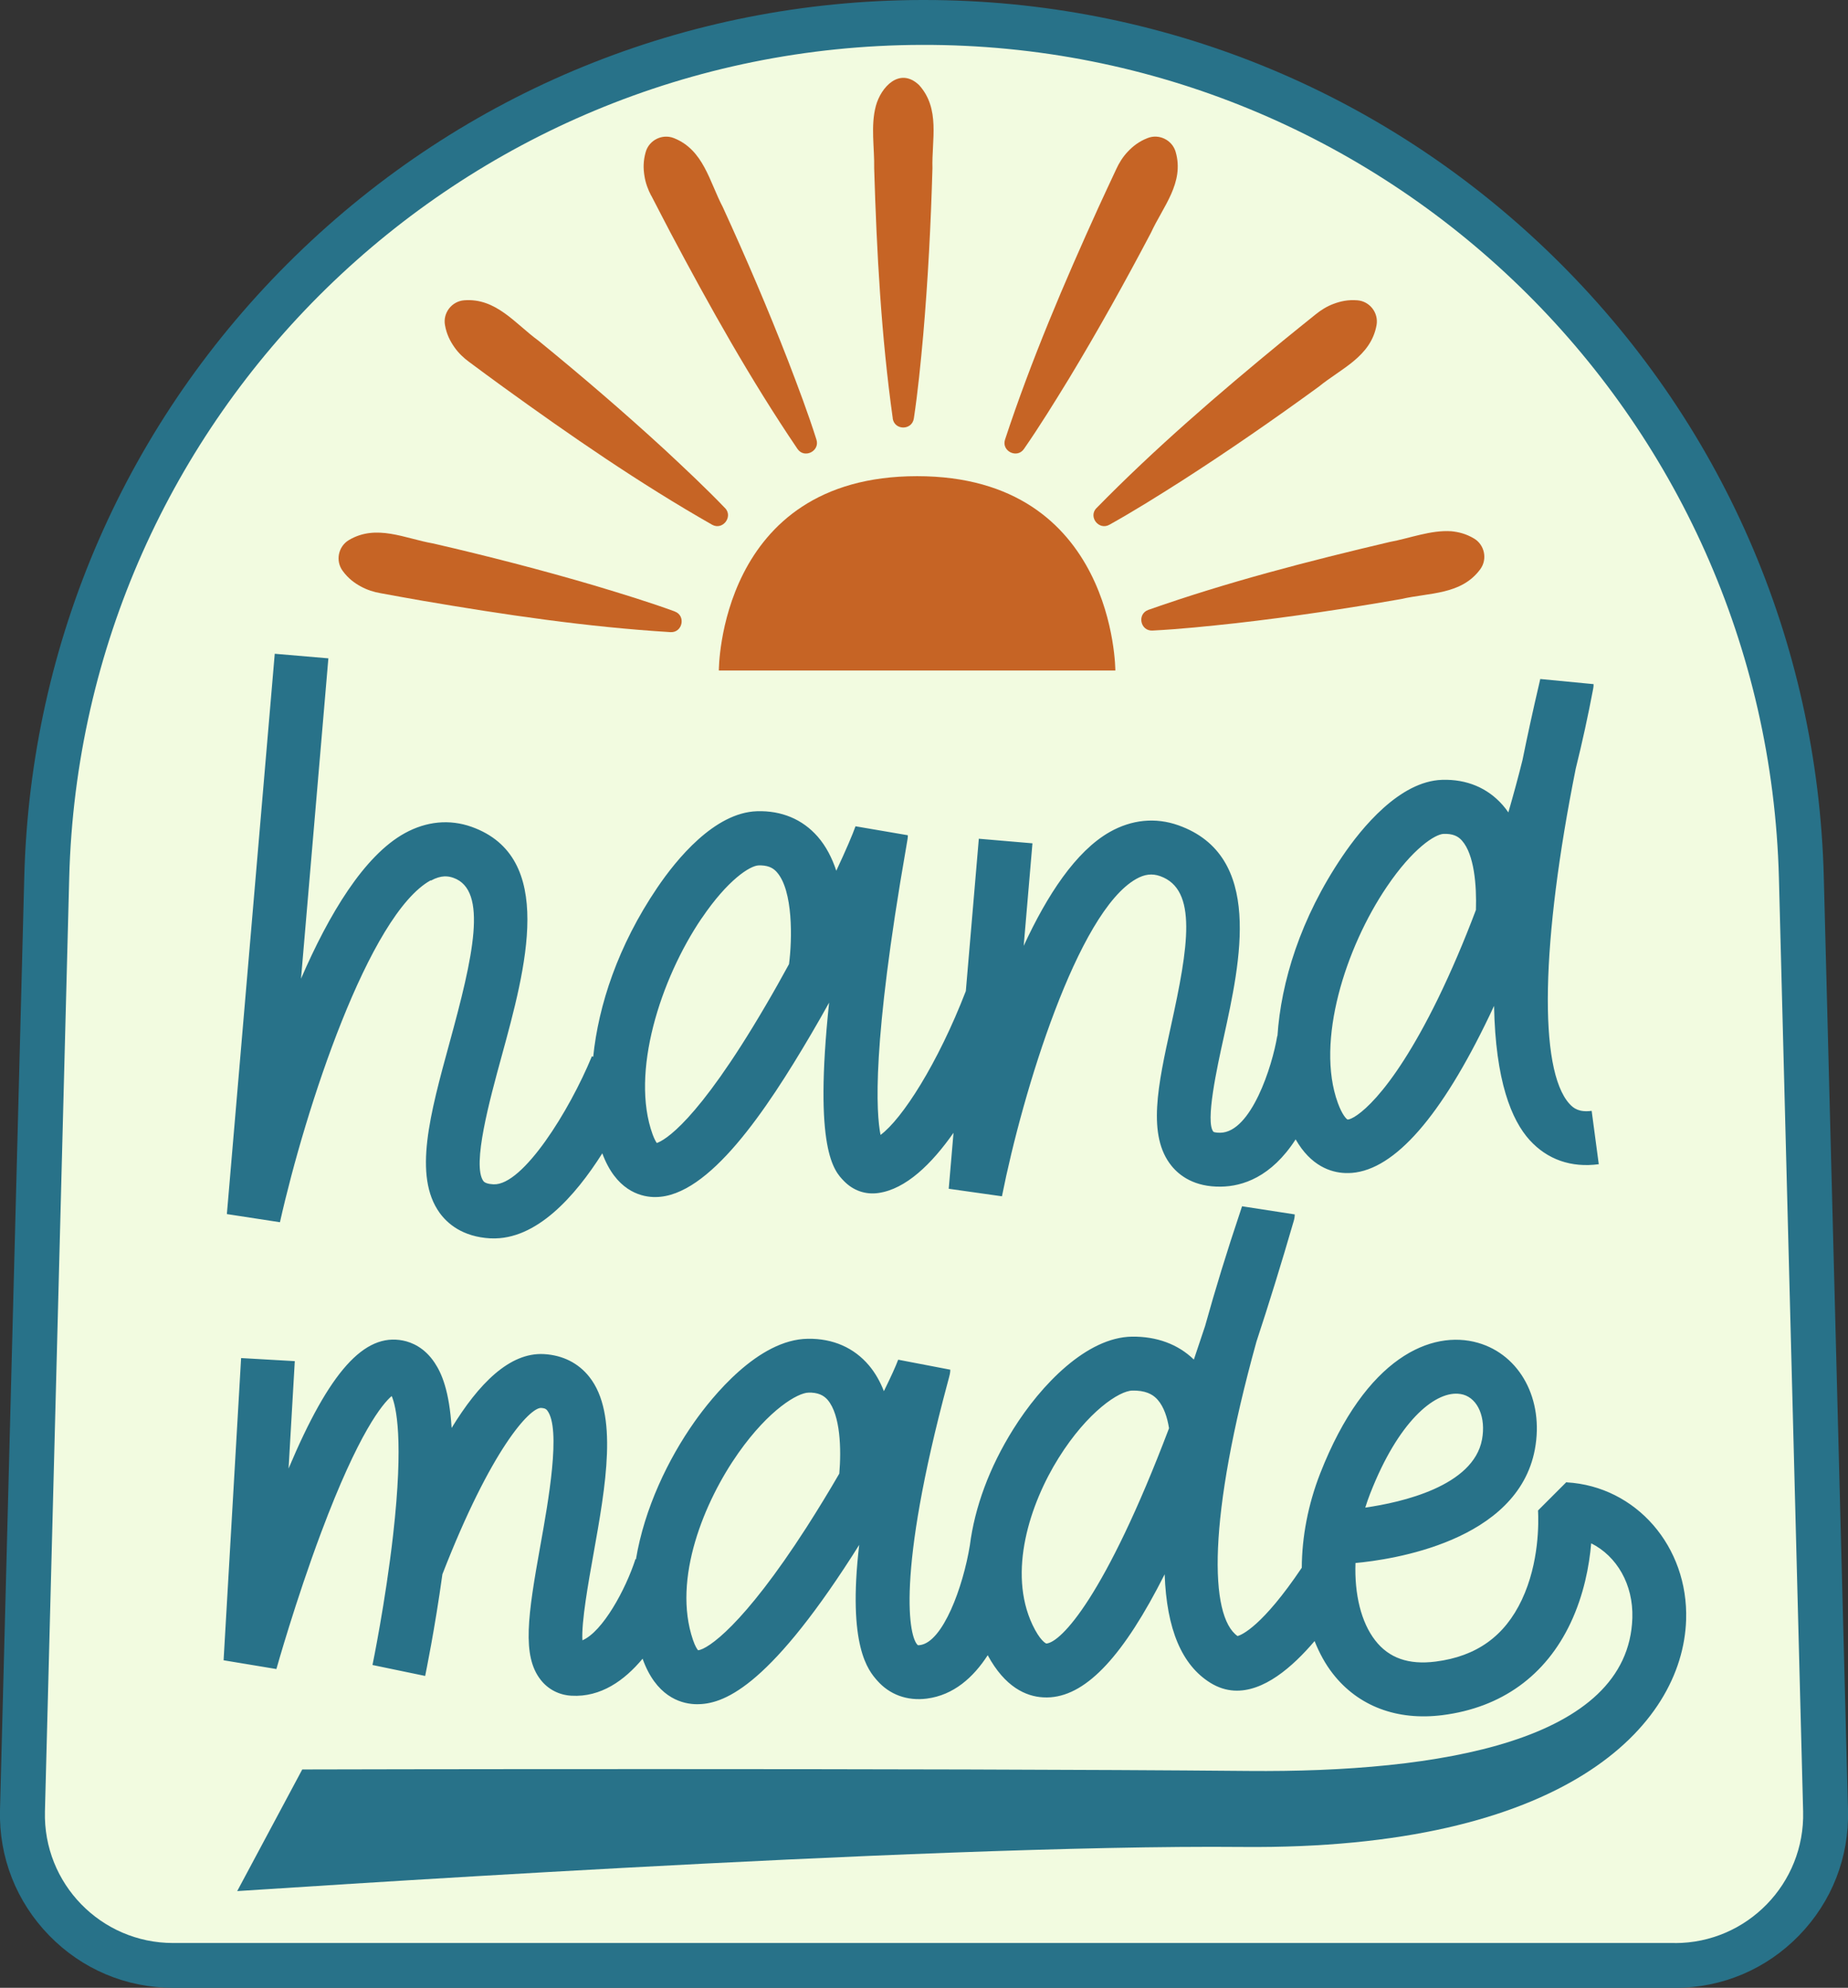 <svg viewBox="0 0 270.19 290.59" xmlns="http://www.w3.org/2000/svg" data-name="Ebene 2" id="Ebene_2">
  <rect x="0" y="0" width="270.19" height="290.59" fill="#333333" stroke="none"/>
  <defs>
    <style>
      .cls-1 {
        fill: #287289;
      }

      .cls-2 {
        fill: #f2fbe0;
      }

      .cls-3 {
        fill: #c66425;
      }
    </style>
  </defs>
  <g data-name="Layer 1" id="Layer_1">
    <g>
      <path d="M25.31,290.59c-6.88,0-13.32-2.72-18.12-7.65S-.17,271.51,0,264.63l3.55-136.47c.9-34.42,14.95-66.64,39.59-90.7C67.78,13.4,100.31.09,134.75,0h.36c34.5,0,67.11,13.26,91.82,37.33,24.72,24.08,38.82,56.34,39.72,90.84l3.54,136.46c.18,6.88-2.37,13.39-7.17,18.32-4.8,4.93-11.24,7.65-18.12,7.65H25.31Z" class="cls-1"></path>
      <path d="M244.89,284.04H25.31c-10.55,0-19.02-8.69-18.74-19.24l3.55-136.47C11.87,60.7,67.11,6.74,134.76,6.56h0c67.92-.18,123.56,53.89,125.33,121.79l3.54,136.46c.27,10.54-8.2,19.24-18.74,19.24Z" class="cls-2"></path>
      <g>
        <path d="M62.98,128.74c1.56-.86,2.59-.67,3.32-.41,5.09,1.81,2.87,11.55-.57,24.09-2.86,10.45-5.33,19.48-1.46,24.87,1.14,1.58,3.35,3.51,7.41,3.74.06,0,.11,0,.17,0,6.56.25,12.23-6.14,16.21-12.43,1.96,5.3,5.39,6.31,7.47,6.39.12,0,.23,0,.34,0,7.78-.06,16.21-12.73,22.69-23.76.9-1.53,1.79-3.09,2.66-4.66-2.26,21.51.71,24.58,2.17,26.08,1.35,1.39,3.14,2.02,5.03,1.75,4.03-.57,7.79-4.24,10.99-8.8l-.7,8.18,7.78,1.1c3.05-15.36,11.06-41.53,19.61-46.38,1.25-.71,2.34-.84,3.53-.42,5.5,1.96,4.12,10.32,1.57,21.91-1.89,8.6-3.52,16.02.1,20.46,1.15,1.41,3.33,3.08,7.2,3.02,3.15-.04,7.36-1.38,10.93-6.91,2.22,3.89,5.14,4.84,7.24,4.92.35.01.69,0,.99-.02,6.28-.51,13.05-8.25,20.11-22.99.23-.47.45-.95.67-1.43.21,10.98,2.55,16.69,5.2,19.62,2.59,2.85,6.08,4.07,10.11,3.53l-1.04-7.8c-1.81.24-2.63-.35-3.24-1.02-4.57-5.03-4.14-23.77.91-49,.96-3.87,1.81-7.76,2.54-11.63.06-.3.07-.46.07-.73l-7.8-.75s0-.02,0-.02c0,0,0,.02,0,.02h0s0,.01,0,.02c-.03.12-.08.34-.15.66-.92,3.93-1.73,7.65-2.44,11.16-.64,2.57-1.34,5.13-2.07,7.66-.25-.37-.53-.72-.82-1.06-2.22-2.53-5.28-3.81-8.86-3.7-6.23.19-11.81,7.08-14.58,11.17-6.16,9.09-8.98,18.42-9.5,26.28h-.03c-.72,4.4-3.81,14.08-8.33,14.14-.73.01-.99-.13-.99-.13h0c-1.24-1.38.53-9.46,1.49-13.8,2.46-11.21,5.84-26.57-6.61-31.01-3.35-1.19-6.83-.85-10.06.98-4.95,2.81-9.15,9.23-12.57,16.64l1.28-14.99-7.84-.67-1.9,22.27c-4.09,10.59-9.3,18.69-12.47,21.03-.64-3.18-1.3-13.15,3.75-42.07.23-1.32.24-1.37.24-1.74l-7.65-1.31c-.41,1.17-1.4,3.49-2.81,6.5-.61-1.85-1.49-3.58-2.73-5-2.22-2.53-5.28-3.81-8.86-3.7-6.23.19-11.81,7.08-14.58,11.17-5.76,8.5-8.6,17.21-9.37,24.73l-.19-.08c-3.28,7.97-10.08,18.88-14.36,18.72-.01,0-.03,0-.04,0-.77-.04-1.27-.21-1.47-.48-1.68-2.34.93-11.88,2.66-18.2,3.56-12.99,7.98-29.17-4.38-33.58-3.21-1.14-6.59-.82-9.77.93-5.95,3.28-11.08,11.83-15.17,21.27l4-46.83-7.84-.67-7,81.91,7.76,1.19c3.74-16.68,13.02-45.01,22.05-49.99ZM202.77,129.62c3.79-5.6,7.05-7.68,8.31-7.72.14,0,.28,0,.4,0,1.27.05,1.87.53,2.29,1.01,1.76,2.01,2.14,6.46,2.02,10.11-1.74,4.61-3.6,8.96-5.54,12.95-7.22,14.77-12.34,17.73-13.22,17.69,0,0,0,0-.01,0-.17-.08-.79-.69-1.42-2.43-3.27-8.98,1.13-22.7,7.17-31.61ZM102.6,134.23c3.79-5.6,7.05-7.68,8.31-7.72.14,0,.28,0,.4,0,1.27.05,1.87.53,2.29,1.01,2.36,2.69,2.24,9.77,1.76,13.42-1.1,2.02-2.25,4.07-3.44,6.09-10.09,17.24-14.86,19.71-15.89,20.06-.14-.19-.36-.57-.61-1.25-3.27-8.98,1.13-22.7,7.17-31.61Z" class="cls-1"></path>
        <path d="M229.06,216.67s-.03,0-.05,0l-4.14,4.14c.09,1.69.2,7.61-2.37,13.06-2.51,5.32-6.63,8.27-12.61,9.03-3.93.5-6.82-.51-8.82-3.09-2.08-2.67-3.05-6.77-2.89-11.32,5.14-.47,23.71-3.09,26.23-16.62,1.35-7.26-2.15-13.8-8.32-15.57-6.77-1.94-16.39,2.06-23.06,19.07-1.79,4.57-2.68,9.33-2.7,13.81-5.77,8.58-8.79,9.82-9.39,9.99-4.12-2.9-4.42-17.13,2.76-43.04,1.82-5.52,3.64-11.41,5.44-17.6h0c.12-.4.15-.63.16-1l-7.71-1.19s-.01.05-.02.08c-.05.14-.13.39-.24.73-1.96,5.83-3.67,11.41-5.14,16.7-.56,1.69-1.1,3.32-1.64,4.9-2.31-2.24-5.41-3.39-9.04-3.35-6.61.08-13.3,7.03-17.36,13.52-3.51,5.6-5.64,11.43-6.35,16.99-.99,6.08-3.94,14.14-7.29,14.58-.2.03-.3.01-.3.02-1.3-1.02-3.24-10.19,4.35-38.42.32-1.18.37-1.36.38-1.86l-7.62-1.46c-.33.9-1.06,2.51-2.09,4.6-.53-1.36-1.24-2.64-2.17-3.75-2.19-2.6-5.27-3.96-8.93-3.91-7.3.08-14.04,8.53-16.6,12.15-3.84,5.44-7.31,12.64-8.55,20.08l-.07-.02c-1.44,4.46-4.8,10.61-7.76,11.87-.16-2.68.88-8.47,1.6-12.51,1.81-10.12,3.69-20.58-.58-25.99-1.6-2.03-3.89-3.18-6.63-3.34-5.05-.29-9.6,4.39-13.51,10.8-.34-5.45-1.46-8-2.48-9.53-1.46-2.21-3.33-2.99-4.63-3.25-5.65-1.13-10.75,4.51-16.73,18.71l.91-15.7-7.85-.45-2.56,44.18,7.72,1.28c.03-.1,2.77-9.89,6.54-19.95,5.52-14.73,9-18.84,10.32-19.96.64,1.5,1.79,6.33.2,20.35-1.11,9.75-2.99,18.87-3.01,18.97l7.7,1.6c.06-.31,1.41-6.8,2.52-14.86,7.14-18.38,12.78-24.33,14.41-24.32.66.04.8.22.91.36,2.08,2.64.16,13.34-.99,19.73-1.83,10.21-2.73,16.15.05,19.67,1.09,1.39,2.69,2.21,4.48,2.31,4.3.25,7.76-2.23,10.41-5.41,1.93,5.41,5.41,6.52,7.55,6.64.12,0,.24.01.35.01,3.75.04,10.19-2.15,22.73-21.65.35-.55.7-1.09,1.04-1.64-1.73,14.84,1.35,18.37,2.62,19.82,1.82,2.08,4.4,3.02,7.28,2.65,3.91-.51,6.79-3.09,8.89-6.34,2.53,4.68,5.61,6.02,8.09,6.16.39.02.77.02,1.12-.01,5.36-.42,10.7-6.16,16.66-17.98.29,8.04,2.51,13.28,6.69,15.87,1.15.71,2.3,1.06,3.46,1.13,4.31.25,8.55-3.45,11.77-7.24.7,1.76,1.58,3.38,2.67,4.77,3.7,4.75,9.39,6.9,16.02,6.06,8.62-1.09,15.1-5.76,18.74-13.48,1.94-4.12,2.73-8.33,3.01-11.64,3.75,1.88,6.17,6.01,6.02,10.92-.58,18.04-28.21,22.61-56.13,22.36-46.6-.43-137.42-.23-138.34-.22l-9.51,17.78c.92-.01,100.47-6.88,146.98-6.45,47.07.43,64.36-17.62,64.86-33.21.34-10.69-7.31-19.5-17.45-20.09ZM200.36,218.26c4.09-10.44,9.29-14.72,12.77-14.52.28.02.55.06.8.13,2.18.62,3.34,3.39,2.75,6.57-1.27,6.82-11.75,9.19-17.07,9.95.22-.72.48-1.43.75-2.14ZM122.7,215.44c-1.49,2.57-3.11,5.23-4.79,7.85-9.25,14.37-14.43,17.79-15.84,17.96-.14-.15-.43-.57-.75-1.51-3.05-8.91,1.67-20.29,6.64-27.34,4.51-6.39,8.69-8.8,10.26-8.82.15,0,.29,0,.42,0,1.35.08,1.98.62,2.39,1.09,1.85,2.2,1.99,7.21,1.68,10.77ZM152.99,240.26c-.1-.01-.96-.46-2.04-2.75-3.62-7.69-.39-17.65,3.84-24.4,4.22-6.74,8.85-9.81,10.79-9.83.2,0,.39,0,.58.01,1.81.1,2.64.81,3.11,1.35.9,1.03,1.4,2.57,1.65,4.15-9.36,24.68-15.81,31.31-17.93,31.47Z" class="cls-1"></path>
      </g>
      <g>
        <path d="M134.08,69.61c-29.04,0-28.98,28.41-28.98,28.41h57.97s0-28.41-28.98-28.41Z" class="cls-3"></path>
        <path d="M130.52,61.18c.28,1.76,2.81,1.75,3.09,0,.61-4.06,1-8.13,1.37-12.19.7-8.12,1.12-16.24,1.35-24.38-.12-4.18,1.18-8.72-1.97-12.19-2.83-2.66-5.55.3-6.3,3.05-.79,2.92-.19,6.13-.25,9.14.37,12.22,1.02,24.43,2.72,36.56Z" class="cls-3"></path>
        <path d="M149.71,65.63c2.34-3.38,4.48-6.85,6.61-10.33,4.21-6.97,8.17-14.08,11.96-21.28,1.74-3.8,4.91-7.3,3.61-11.81-.5-1.74-2.43-2.7-4.12-2.02-1.28.5-2.15,1.21-2.88,1.98-.73.77-1.27,1.64-1.69,2.56-.85,1.84-1.73,3.68-2.57,5.53-5.06,11.13-9.86,22.38-13.69,34.01-.54,1.69,1.77,2.81,2.77,1.36Z" class="cls-3"></path>
        <path d="M160.31,74.27c-1.23,1.27.34,3.3,1.89,2.44,3.59-2,7.04-4.17,10.49-6.36,6.86-4.4,13.54-9.03,20.12-13.82,3.24-2.65,7.62-4.39,8.45-9,.32-1.79-.99-3.49-2.8-3.63-1.37-.11-2.46.14-3.46.51-1,.37-1.86.91-2.65,1.55-1.58,1.28-3.17,2.54-4.74,3.83-9.45,7.76-18.72,15.73-27.29,24.48Z" class="cls-3"></path>
        <path d="M215.52,78.73c-1.18-.71-2.27-.96-3.33-1.07-2.99-.2-6.07,1.03-9.01,1.57-11.9,2.8-23.74,5.86-35.3,9.93-1.67.62-1.15,3.1.61,3.02,4.1-.21,8.16-.64,12.22-1.08,8.09-.92,16.14-2.13,24.16-3.53,4.07-.95,8.78-.58,11.55-4.35,1.08-1.46.65-3.57-.91-4.5Z" class="cls-3"></path>
        <path d="M95.22,28.6c.94,1.8,1.86,3.61,2.81,5.41,5.73,10.8,11.7,21.48,18.57,31.62,1,1.46,3.3.32,2.77-1.36-1.24-3.92-2.69-7.73-4.15-11.54-2.95-7.59-6.16-15.07-9.55-22.47-1.95-3.7-2.79-8.34-7.14-10.07-1.69-.67-3.62.28-4.12,2.02-.38,1.32-.36,2.44-.19,3.49.16,1.05.52,2.01.99,2.91Z" class="cls-3"></path>
        <path d="M106,74.27c-2.84-2.96-5.83-5.75-8.81-8.53-6-5.51-12.18-10.81-18.48-15.95-3.38-2.46-6.18-6.26-10.85-5.89-1.81.14-3.13,1.85-2.8,3.63.24,1.36.76,2.34,1.37,3.22.61.87,1.35,1.57,2.17,2.17,1.64,1.2,3.26,2.43,4.91,3.61,9.91,7.17,19.97,14.12,30.61,20.18,1.54.86,3.1-1.17,1.89-2.44Z" class="cls-3"></path>
        <path d="M98.64,89.38c-3.86-1.41-7.77-2.59-11.67-3.77-7.81-2.3-15.69-4.33-23.62-6.16-4.12-.71-8.31-2.89-12.34-.5-1.56.93-1.99,3.04-.91,4.5.81,1.11,1.71,1.77,2.65,2.28.93.51,1.91.82,2.91.99,2,.36,4,.74,6,1.08,12.05,2.06,24.15,3.86,36.38,4.61,1.77.09,2.27-2.42.61-3.02Z" class="cls-3"></path>
      </g>
    </g>
  </g>
</svg>